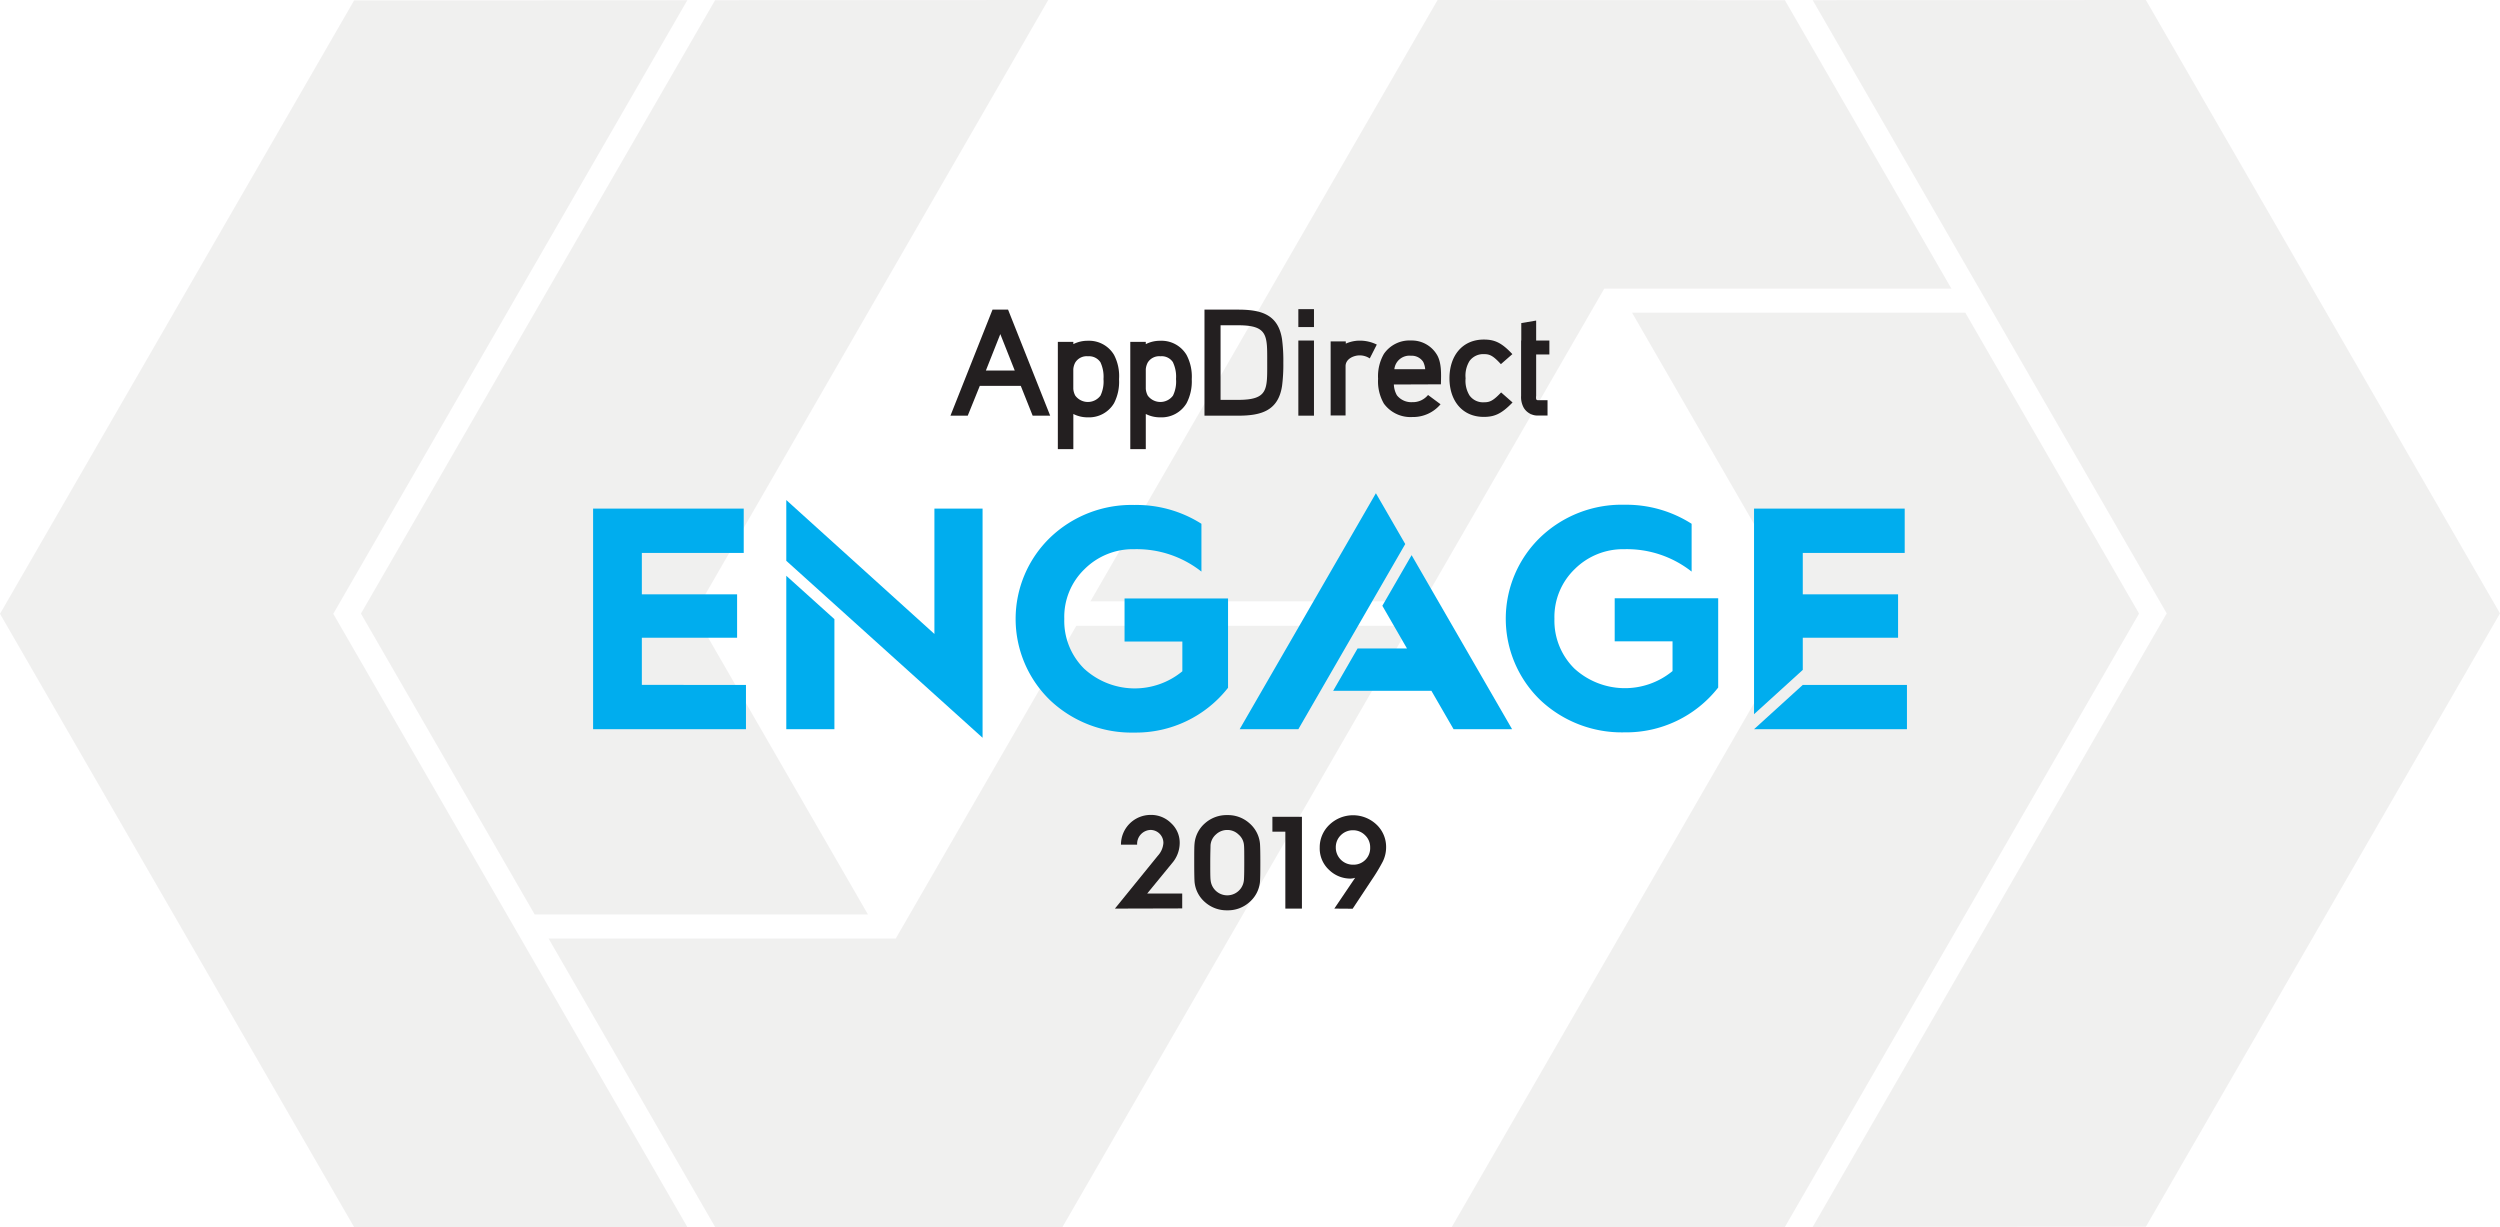 <?xml version="1.0" encoding="UTF-8"?>
<svg xmlns="http://www.w3.org/2000/svg" viewBox="0 0 558 273.9">
  <defs>
    <style>.cls-1{opacity:0.5;}.cls-2{fill:#e2e1e0;}.cls-3{fill:#00adee;}.cls-4{fill:#231f20;}</style>
  </defs>
  <title>Asset 3</title>
  <g id="Layer_2" data-name="Layer 2">
    <g id="Layer_1-2" data-name="Layer 1">
      <g class="cls-1">
        <polygon class="cls-2" points="159.61 0.04 80.56 136.95 119.34 204.11 193.73 204.11 154.96 136.95 233.97 0 159.61 0.04"></polygon>
        <polygon class="cls-2" points="79.04 0.09 0 137 79.04 273.9 153.41 273.86 74.39 137 153.41 0.05 79.04 0.09"></polygon>
        <polygon class="cls-2" points="199.93 209.48 122.44 209.48 159.61 273.86 237.13 273.9 314.62 139.68 240.23 139.68 199.93 209.48"></polygon>
        <polygon class="cls-2" points="398.39 273.86 477.44 136.95 438.66 69.79 364.27 69.79 403.04 136.95 324.02 273.9 398.39 273.86"></polygon>
        <polygon class="cls-2" points="478.96 273.81 558 136.91 478.96 0 404.59 0.04 483.61 136.91 404.59 273.86 478.96 273.81"></polygon>
        <polygon class="cls-2" points="358.07 64.43 435.56 64.43 398.39 0.05 320.87 0 243.38 134.22 317.77 134.22 358.07 64.43"></polygon>
      </g>
      <path class="cls-3" d="M132.38,162.76V113.52H166v9.89H143.26v9.25h21.26v9.68H143.26v10.53H166.5v9.89Z"></path>
      <polygon class="cls-3" points="175.5 128.51 175.5 162.76 186.24 162.76 186.24 138.19 175.5 128.51"></polygon>
      <polygon class="cls-3" points="208.56 113.52 208.56 141.5 175.5 111.61 175.5 125.17 219.31 164.67 219.31 113.52 208.56 113.52"></polygon>
      <path class="cls-3" d="M268.16,116.91v10.67a23.32,23.32,0,0,0-15-5,15.27,15.27,0,0,0-11.09,4.45,14.81,14.81,0,0,0-4.52,11.1A15,15,0,0,0,242,149.27a16.69,16.69,0,0,0,21.9.56v-6.64H251v-9.61H274.1v19.93a26.11,26.11,0,0,1-20.92,10,26.46,26.46,0,0,1-18.79-7.21,25.25,25.25,0,0,1,0-36.31,26.22,26.22,0,0,1,18.79-7.28A27.06,27.06,0,0,1,268.16,116.91Z"></path>
      <path class="cls-3" d="M377.57,116.91v10.67a23.34,23.34,0,0,0-15-5,15.29,15.29,0,0,0-11.1,4.45,14.84,14.84,0,0,0-4.52,11.1,15,15,0,0,0,4.45,11.09,16.71,16.71,0,0,0,21.91.56v-6.64H360.4v-9.61h23.1v19.93a26.07,26.07,0,0,1-20.91,10,26.49,26.49,0,0,1-18.8-7.21,25.25,25.25,0,0,1,0-36.31,26.25,26.25,0,0,1,18.8-7.28A27.08,27.08,0,0,1,377.57,116.91Z"></path>
      <polygon class="cls-3" points="402.38 149.52 402.38 142.34 423.65 142.34 423.65 132.66 402.38 132.66 402.38 123.41 425.13 123.41 425.13 113.52 391.5 113.52 391.5 159.41 402.38 149.52"></polygon>
      <polygon class="cls-3" points="402.38 152.87 391.5 162.76 425.63 162.76 425.63 152.87 402.38 152.87"></polygon>
      <polygon class="cls-3" points="308.54 135.21 314.04 144.74 303.01 144.74 297.56 154.19 319.49 154.19 324.44 162.76 337.5 162.76 315.07 123.91 308.54 135.21"></polygon>
      <polygon class="cls-3" points="307.1 110.09 276.69 162.76 289.79 162.76 313.65 121.43 307.1 110.09"></polygon>
      <path class="cls-4" d="M230.49,92.78l-2.65-6.65h-9.15L216,92.78h-3.86l9.39-23.67H225l9.4,23.67Zm-7.22-18.21-3.22,8.13h6.44Z"></path>
      <path class="cls-4" d="M248.65,90a6.47,6.47,0,0,1-5.83,3.15,7,7,0,0,1-3.25-.75v7.84h-3.46V76.3h3.46v.51a7,7,0,0,1,3.25-.75,6.47,6.47,0,0,1,5.83,3.15,10.21,10.21,0,0,1,1.12,5.43A10.39,10.39,0,0,1,248.65,90Zm-3-9.09a3.05,3.05,0,0,0-2.82-1.39A3,3,0,0,0,240,80.91a3.68,3.68,0,0,0-.44,1.52v4.34A3.73,3.73,0,0,0,240,88.3a3.5,3.5,0,0,0,5.63,0,7.31,7.31,0,0,0,.67-3.7A7.58,7.58,0,0,0,245.64,80.91Z"></path>
      <path class="cls-4" d="M264.84,90A6.49,6.49,0,0,1,259,93.15a7,7,0,0,1-3.26-.75v7.84h-3.46V76.3h3.46v.51a7,7,0,0,1,3.26-.75,6.49,6.49,0,0,1,5.83,3.15A10.3,10.3,0,0,1,266,84.64,10.49,10.49,0,0,1,264.84,90Zm-3-9.09A3,3,0,0,0,259,79.52a3,3,0,0,0-2.82,1.39,3.84,3.84,0,0,0-.44,1.52v4.34a3.89,3.89,0,0,0,.44,1.53,3.5,3.5,0,0,0,5.63,0,7.2,7.2,0,0,0,.68-3.7A7.46,7.46,0,0,0,261.82,80.91Z"></path>
      <path class="cls-4" d="M286.16,86.1c-.84,5.66-4.78,6.68-9.83,6.68h-7.49V69.11h7.49c5.05,0,9,1,9.83,6.68a36.8,36.8,0,0,1,.28,5.15A37.27,37.27,0,0,1,286.16,86.1Zm-9.83-13.5h-3.9V89.25h3.9c6.75,0,6.51-2.31,6.51-8.31S283.08,72.6,276.33,72.6Z"></path>
      <path class="cls-4" d="M289.79,92.78V76h3.49V92.78Z"></path>
      <path class="cls-4" d="M289.79,73V69h3.49v4Z"></path>
      <path class="cls-4" d="M305.73,80a4.08,4.08,0,0,0-2.24-.68c-1.39,0-3.16.81-3.16,2.41v11H297V76.2h3.38v.5a7.55,7.55,0,0,1,3.16-.67,8.51,8.51,0,0,1,3.76.88Z"></path>
      <path class="cls-4" d="M311.11,85.82a5.26,5.26,0,0,0,.68,2.41,4.08,4.08,0,0,0,3.43,1.53,4.37,4.37,0,0,0,3.52-1.6l2.79,2.07a8,8,0,0,1-6.28,2.85,7.35,7.35,0,0,1-6.37-3,9.92,9.92,0,0,1-1.29-5.52A10,10,0,0,1,308.88,79a6.93,6.93,0,0,1,6.07-3,6.52,6.52,0,0,1,5.66,3c1.22,1.83,1.05,4.65,1,6.78Zm6.58-5a3.06,3.06,0,0,0-2.78-1.42,3.38,3.38,0,0,0-3.69,3h6.88A4.5,4.5,0,0,0,317.69,80.84Z"></path>
      <path class="cls-4" d="M331.18,93.05c-4.81,0-7.66-3.63-7.66-8.62s2.85-8.64,7.66-8.64c2.37,0,3.94.64,6.38,3.25L335,81.28c-1.83-2-2.57-2.24-3.83-2.24A3.78,3.78,0,0,0,328,80.57a6.24,6.24,0,0,0-.88,3.86,6.23,6.23,0,0,0,.88,3.84,3.7,3.7,0,0,0,3.22,1.52c1.26,0,2-.27,3.83-2.2l2.55,2.24C335.12,92.4,333.55,93.05,331.18,93.05Z"></path>
      <path class="cls-4" d="M339.55,76V72.11l3.32-.56V76h2.95v3.11h-2.95v9.23a2.61,2.61,0,0,0,0,.74.38.38,0,0,0,.4.24h2.14v3.43h-2.14a3.59,3.59,0,0,1-3.15-1.7,4.94,4.94,0,0,1-.61-2.71V76Z"></path>
      <path class="cls-4" d="M248.85,202.8,258.43,191a4.67,4.67,0,0,0,1.24-2.85,2.89,2.89,0,0,0-2.86-2.91,3.11,3.11,0,0,0-3,3.29H250.2a6.62,6.62,0,0,1,6.61-6.64,6.29,6.29,0,0,1,4.59,1.85,5.9,5.9,0,0,1,1.91,4.44,6.94,6.94,0,0,1-1.67,4.44l-5.59,6.82h7.82v3.32Z"></path>
      <path class="cls-4" d="M281.31,192.54q0,3.39-.09,4.35a6.82,6.82,0,0,1-2.38,4.5,7.15,7.15,0,0,1-4.91,1.79,7.23,7.23,0,0,1-4.94-1.79,6.79,6.79,0,0,1-2.36-4.5c-.05-.64-.08-2.09-.08-4.35s0-3.67.08-4.32a6.81,6.81,0,0,1,2.36-4.5,7.23,7.23,0,0,1,4.94-1.79,7.15,7.15,0,0,1,4.91,1.79,6.84,6.84,0,0,1,2.38,4.5Q281.31,189.2,281.31,192.54Zm-3.59,0c0-2.09,0-3.38-.06-3.88a3.48,3.48,0,0,0-1.23-2.41,3.56,3.56,0,0,0-2.5-1,3.66,3.66,0,0,0-2.53,1,3.54,3.54,0,0,0-1.21,2.41c0,.5-.06,1.79-.06,3.88s0,3.47.09,4a3.73,3.73,0,0,0,7.41,0C277.69,196,277.72,194.69,277.72,192.54Z"></path>
      <path class="cls-4" d="M286.89,202.8V185.63H284v-3.32h6.59V202.8Z"></path>
      <path class="cls-4" d="M297.82,202.8l4.65-6.88a3.45,3.45,0,0,1-1.18.18,6.8,6.8,0,0,1-4.61-1.91,6.51,6.51,0,0,1-2.12-5,6.93,6.93,0,0,1,2.18-5.12,7.62,7.62,0,0,1,10.52,0,6.83,6.83,0,0,1,2.12,5.09,7.17,7.17,0,0,1-.76,3.17,40.33,40.33,0,0,1-2.41,4l-4.3,6.5Zm8-13.67a3.65,3.65,0,0,0-1.14-2.71,3.74,3.74,0,0,0-2.71-1.11,3.8,3.8,0,0,0-2.7,1.11,3.71,3.71,0,0,0-1.12,2.71A3.82,3.82,0,0,0,302,193,3.69,3.69,0,0,0,305.82,189.13Z"></path>
    </g>
  </g>
</svg>
